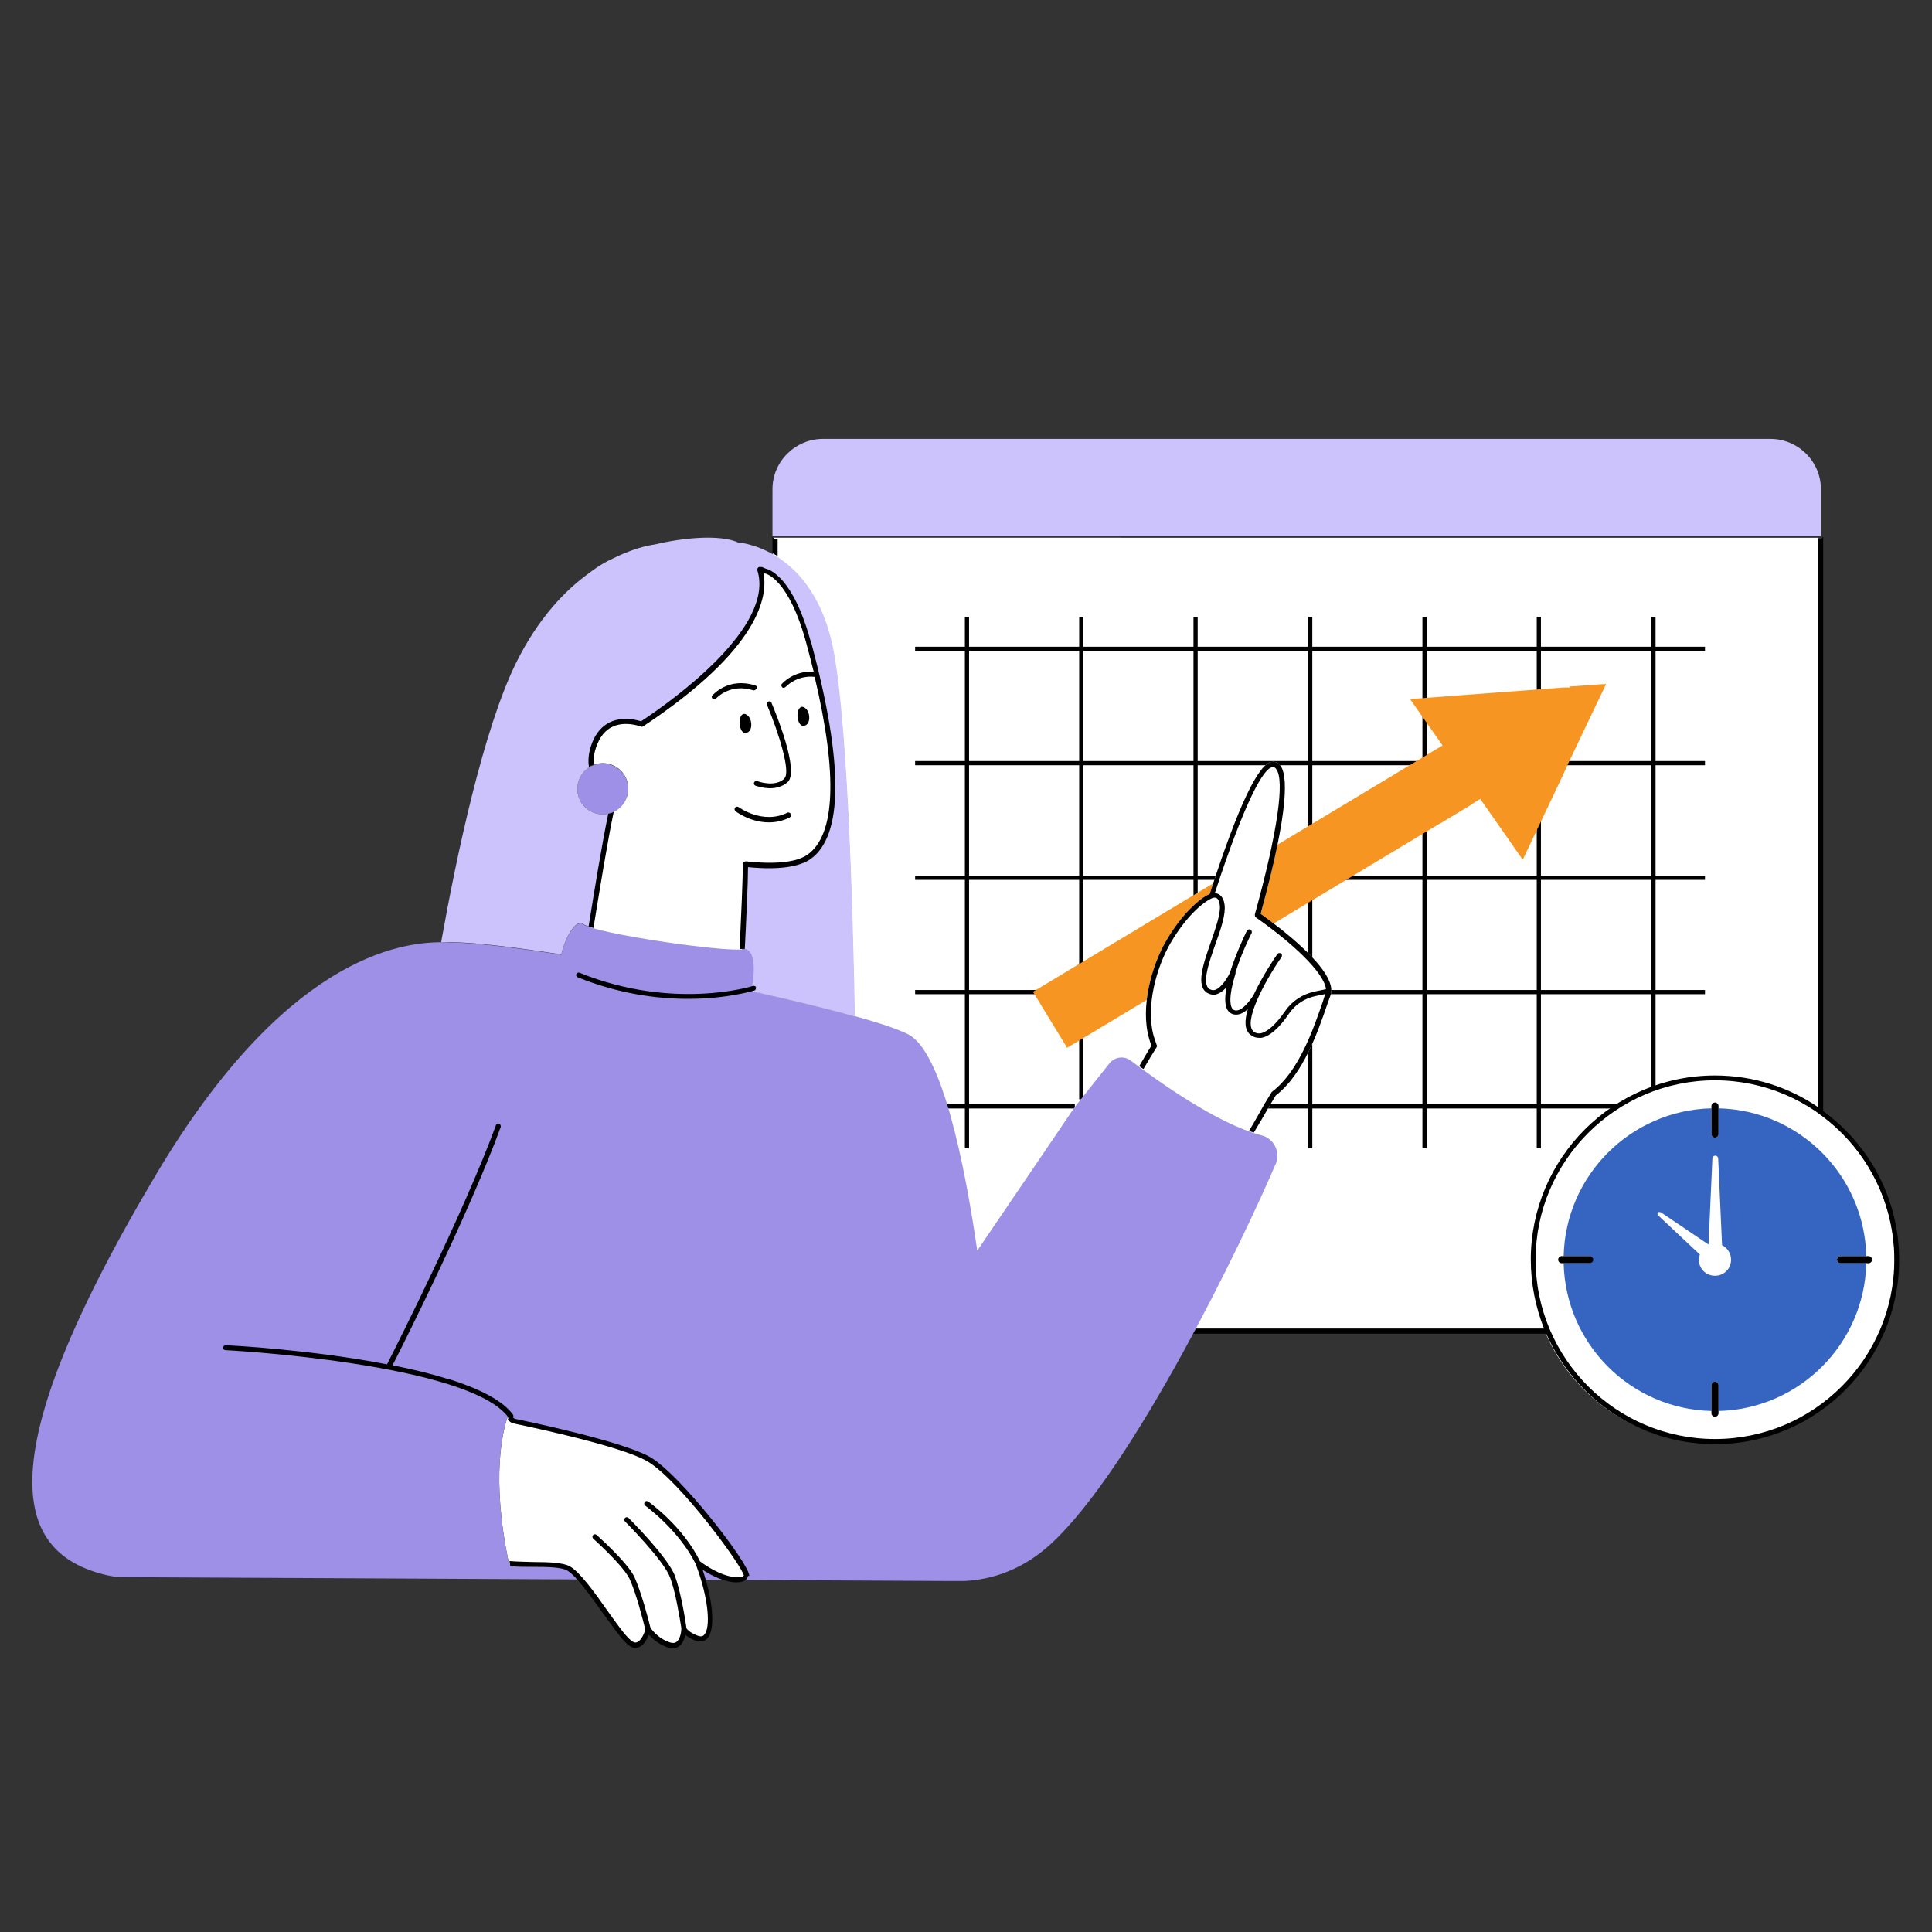 <?xml version="1.0" encoding="UTF-8"?>
<svg id="_圖層_1" data-name="圖層 1" xmlns="http://www.w3.org/2000/svg" viewBox="0 0 60 60">
  <rect x="0" y="0" width="60" height="60" fill="#333333" stroke="none"/>
  <defs>
    <style>
      .cls-1 {
        fill: #3665c1;
      }

      .cls-2 {
        fill: #ccc3fc;
      }

      .cls-3 {
        fill: #9e90e6;
      }

      .cls-4 {
        fill: #fff;
      }

      .cls-5 {
        fill: #f79522;
      }

      .cls-6, .cls-7 {
        fill: none;
      }

      .cls-7 {
        stroke: #000;
        stroke-miterlimit: 10;
        stroke-width: .13px;
      }
    </style>
  </defs>
  <g>
    <path class="cls-4" d="M56.47,34.57v-17.87H24v.56c.66.38,1.42,1.14,1.8,2.66.49,2,.67,7.99.73,11.68-.71-.2-1.58-.42-2.53-.63v10.41h23.99c.86,2.02,2.86,3.43,5.2,3.43,3.12,0,5.65-2.53,5.65-5.65,0-1.89-.93-3.57-2.37-4.59Z"/>
    <path class="cls-1" d="M57.16,39.23h.8c-.06,2.51-2.08,4.53-4.59,4.59v-.8c0-.06-.05-.11-.11-.11s-.11.05-.11.11v.8c-2.51-.06-4.53-2.08-4.59-4.59h.8c.06,0,.11-.05.11-.11s-.05-.11-.11-.11h-.8c.06-2.51,2.08-4.53,4.59-4.59v.8c0,.06.05.11.11.11s.11-.05.11-.11v-.8c2.51.06,4.53,2.08,4.59,4.59h-.8c-.06,0-.11.05-.11.11s.05.11.11.11Z"/>
    <g>
      <line class="cls-7" x1="28.42" y1="20.15" x2="52.95" y2="20.15"/>
      <line class="cls-7" x1="28.42" y1="23.7" x2="52.95" y2="23.7"/>
      <line class="cls-7" x1="39.32" y1="27.26" x2="52.95" y2="27.26"/>
      <line class="cls-7" x1="28.42" y1="27.26" x2="37.82" y2="27.26"/>
      <line class="cls-7" x1="41.27" y1="30.81" x2="52.95" y2="30.81"/>
      <line class="cls-7" x1="28.42" y1="30.81" x2="35.74" y2="30.81"/>
      <line class="cls-7" x1="39.36" y1="34.36" x2="50.19" y2="34.36"/>
      <line class="cls-7" x1="28.42" y1="34.36" x2="33.38" y2="34.36"/>
      <line class="cls-7" x1="30.03" y1="19.16" x2="30.03" y2="35.66"/>
      <line class="cls-7" x1="33.58" y1="19.16" x2="33.58" y2="34.14"/>
      <polyline class="cls-7" points="37.13 19.16 37.13 28.12 37.13 28.27"/>
      <line class="cls-7" x1="40.69" y1="32.42" x2="40.69" y2="35.66"/>
      <line class="cls-7" x1="40.69" y1="19.16" x2="40.69" y2="29.79"/>
      <line class="cls-7" x1="44.24" y1="19.16" x2="44.24" y2="35.66"/>
      <line class="cls-7" x1="47.79" y1="19.16" x2="47.79" y2="35.66"/>
      <line class="cls-7" x1="51.35" y1="19.16" x2="51.35" y2="33.81"/>
    </g>
    <g>
      <path class="cls-5" d="M48.74,21.35h-.17s-4.78.36-4.78.36l1.01,1.44-12.72,7.65,1.06,1.74,11.6-6.98s0,0,.01,0l.96-.58.05-.04.21-.13,1.32,1.89.98-2.06.1-.21.2-.43.17-.37,1.14-2.39-1.14.08Z"/>
      <path class="cls-4" d="M38.79,35.12c.05.02.1.04.15.05.1-.17.19-.32.28-.47.11-.2.23-.4.4-.68.85-.65,1.31-1.98,1.61-2.86.03-.09.06-.17.09-.25.27-.75-1.67-2.17-2.17-2.53.91-3.31.83-4.33.61-4.61-.06-.08-.15-.12-.25-.11-.42.02-1.07,1.4-1.94,4.1-.34.16-.86.62-1.35,1.45-.45.77-.81,2.05-.54,3.02.02.08.05.17.08.24-.13.21-.26.43-.38.64.04.03.08.06.13.09"/>
      <path class="cls-4" d="M20.11,45.31c-.89-.52-4.2-1.19-4.2-1.19-.05-.03-.1-.07-.15-.1-.13.37-.53,1.85.05,4.55.75.05,1.52-.01,1.82.15.51.28,1.47,1.92,1.88,2.29.41.37.6-.39.6-.39,0,0,.23.36.66.49s.44-.51.44-.51c0,0,.05.14.38.28.61.26.54-1.02.09-2.25,0-.03-.02-.05-.03-.08.87.65,1.48.57,1.49.39.01-.27-2.05-3.05-3.04-3.62ZM13.86,42.92s.09.02.13.04c-.08-.04-.13-.07-.13-.07,0,0,0,.01,0,.03ZM24.07,26.88c-.28.01-.59,0-.92-.04,0,.8-.17,4.14-.21,4.53-.25,2.21-2.25,1.49-3.58.48-.82-.62-1.26-1.46-1.26-1.46.02-.08.54-3.55.87-5.15.31-.11.54-.4.54-.75,0-.44-.35-.79-.79-.79-.13,0-.25.03-.35.08-.03-.24,0-.51.15-.79.35-.71,1.04-.61,1.41-.5,1.11-.73,4.24-2.99,3.68-4.8.06.02.11.03.17.05,0,0,.2.03.47.33,0,0,0,0,0,0,.02.02.04.04.06.07,0,0,0,.01.01.02.02.02.03.04.05.06,0,0,.01.01.02.02.02.02.03.05.05.07,0,0,0,.01.01.02.02.03.04.07.06.1,0,0,0,0,0,0,.02.03.04.07.06.11,0,.01.01.02.02.04.02.03.03.06.05.08,0,.01.02.03.02.04.01.03.03.06.04.09,0,.02.01.03.02.05.02.04.03.07.05.11,0,.01,0,.02.01.03.02.05.04.1.06.16,0,.01.01.03.02.05.02.04.03.08.05.13,0,.02.02.04.02.06.01.04.03.08.04.12,0,.02.02.05.02.07.01.05.03.09.04.14,0,.02.01.04.02.07.02.07.04.14.06.22.57,2.15,1.33,5.68,0,6.62-.03.02-.06.04-.09.06,0,0-.02.01-.03.02-.02.01-.05.02-.07.03-.01,0-.02,0-.04.01-.03.01-.05.02-.08.03-.01,0-.02,0-.03.01-.03.01-.07.02-.11.03,0,0,0,0-.01,0-.09.02-.18.04-.28.05,0,0-.01,0-.02,0-.04,0-.09,0-.14.01,0,0-.01,0-.02,0-.05,0-.1,0-.15,0,0,0,0,0,0,0Z"/>
      <path class="cls-3" d="M13.99,42.96c-.08-.04-.13-.07-.13-.07,0,0,0,.01,0,.03.04.01.09.02.13.04Z"/>
      <path class="cls-3" d="M39.62,36.14c-.99,2.33-4.44,9.51-7.02,11.84-.83.75-1.76,1.08-2.67,1.12h0s-.06,0-.06,0c-.1,0-.2,0-.3,0l-7.74-.04c-.04-.15-.09-.29-.14-.44,0-.03-.02-.05-.03-.08.87.65,1.48.57,1.49.39.01-.27-2.05-3.05-3.04-3.62-.89-.52-4.2-1.19-4.2-1.19-.05-.03-.1-.07-.15-.1-.13.37-.53,1.85.05,4.55.75.05,1.52-.01,1.82.15.1.06.23.18.36.33l-14.03-.07s-.09,0-.13,0h-.04s0,0,0,0c-.16,0-.32-.03-.47-.06-2.79-.65-3.89-3.33,1.53-12.45,3.91-6.57,7.45-7.3,9.13-7.2.71,0,1.97.15,3.45.38.16-.64.48-1.1.69-.94.38.28,4.39.87,4.97.77.57-.1.31,1.21.31,1.21,0,0,0,.04.02.1,2.26.5,4.18,1.01,4.8,1.34,1.04.56,1.74,4.02,2.13,6.71,1.6-2.35,3.02-4.45,3.02-4.45l1.08-1.36c.16-.21.46-.25.67-.09.79.6,2.67,1.96,4.06,2.32.39.1.59.52.44.89Z"/>
      <circle class="cls-3" cx="18.72" cy="24.5" r=".79"/>
      <path class="cls-2" d="M22.91,16.84h0c-.56-.24-1.66-.15-2.58.07h0s-.49.05-1.18.38c-.27.12-.55.27-.83.49-.76.54-1.6,1.41-2.29,2.8-1.02,2.07-1.85,5.99-2.33,8.68.1,0,.19,0,.28,0,.71,0,1.97.15,3.45.38.16-.64.48-1.1.69-.94.04.03.12.06.23.1.18-1.15.43-2.65.62-3.55-.08.03-.16.04-.25.04-.44,0-.79-.35-.79-.79,0-.31.18-.58.44-.71,0,0,0,0,0-.01,0,0,0-.02,0-.02,0,0,0-.02,0-.03,0-.01,0-.02,0-.03,0,0,0,0,0,0,0,0,0-.02,0-.03,0-.02,0-.04,0-.06,0,0,0,0,0-.01,0-.01,0-.02,0-.04,0-.01,0-.03,0-.04,0-.01,0-.03,0-.04,0,0,0,0,0,0,0-.01,0-.02,0-.03,0,0,0,0,0-.01,0-.02,0-.03,0-.05,0-.02,0-.04.01-.05,0,0,0,0,0,0,0,0,0-.02,0-.03,0,0,0-.01,0-.02,0-.02,0-.03.01-.05,0-.01,0-.03.01-.04,0-.01,0-.03.01-.04,0,0,0-.02.01-.03.01-.03.03-.07.05-.11.01-.03.03-.05.04-.08.04-.07.09-.13.13-.18,0,0,0,0,0,0,0,0,.01-.02.02-.02.02-.02.04-.04.06-.06,0,0,0,0,0,0,.01-.01.02-.02.04-.03.08-.06.16-.1.24-.13,0,0,0,0,0,0,.02,0,.03-.01.05-.02.02,0,.03,0,.05-.01,0,0,0,0,0,0,.02,0,.03,0,.05-.01.05-.01.11-.02.16-.02,0,0,.02,0,.03,0h0s.03,0,.05,0h0s.02,0,.03,0c.09,0,.17.01.25.03,0,0,0,0,0,0,0,0,.02,0,.03,0,.02,0,.04,0,.06.01h0s.03,0,.04,0c0,0,0,0,0,0,.01,0,.03,0,.04.01.02,0,.03,0,.05.01,1.11-.73,4.24-2.99,3.68-4.8.05.01.1.03.15.04,0,0,.01,0,.02,0,0,0,.13.02.32.18.04.04.09.08.14.14.03.04.07.08.1.12.14.18.3.44.45.8.08.18.15.39.23.63.04.12.07.25.11.38.05.2.11.42.16.64.02.07.04.15.05.23.03.14.07.28.1.42.02.09.04.19.06.28.03.16.07.32.1.49.05.24.09.49.13.74.02.16.05.33.06.49.02.16.03.32.05.48.01.16.02.31.02.47s0,.3,0,.45c0,.22-.03.43-.06.62-.02.13-.05.25-.08.37-.11.41-.31.74-.6.94-.28.19-.71.27-1.23.27-.14,0-.29,0-.44-.02-.1,0-.2-.02-.31-.03,0,.43-.05,1.59-.1,2.63.01,0,.03,0,.04,0,.57-.1.31,1.21.31,1.21,0,0,0,.04.02.1,1.21.27,2.31.53,3.18.78-.07-3.69-.25-9.68-.73-11.68-.72-2.96-2.95-3.05-2.95-3.05Z"/>
      <path d="M24.15,17.27c-.05-.03-.11-.06-.16-.09v-.52s.04.08.08.08h.08v.53ZM39.51,23.82c.05,0,.09.01.12.06.28.34.04,1.99-.66,4.52,0,.03,0,.07.03.09,1.09.76,2.12,1.7,2.18,2.23l-.34.07c-.38.08-.71.29-.93.61-.28.41-.55.65-.76.69-.08.01-.15,0-.21-.05-.36-.27.34-1.57.86-2.32.02-.04.02-.08-.02-.11-.04-.02-.08-.02-.11.02-.08.11-.47.69-.74,1.27-.1.17-.41.58-.62.46-.12-.07-.16-.41.05-1.09,0-.02.01-.03.01-.03,0-.01,0-.02,0-.04.1-.33.26-.74.5-1.22.02-.04,0-.09-.04-.11-.04-.02-.09,0-.11.04-.09.19-.35.74-.52,1.29-.07.15-.26.47-.46.54-.06.02-.11.01-.17-.02-.26-.15-.03-.82.18-1.41.17-.47.32-.92.28-1.21-.02-.16-.08-.27-.18-.33-.04-.02-.08-.03-.12-.04.93-2.85,1.52-3.89,1.78-3.9ZM37.65,27.89s.07-.03.13,0c.05.03.09.1.1.21.04.25-.12.7-.27,1.14-.25.71-.48,1.39-.11,1.6.06.03.12.05.18.05.04,0,.08,0,.12-.02.11-.04.21-.12.29-.21-.07.38-.06.7.14.81.05.03.11.04.16.04.13,0,.25-.07.36-.17-.1.35-.11.65.09.8.08.06.16.09.26.09.02,0,.05,0,.07,0,.25-.04.55-.29.86-.75.2-.29.49-.48.84-.55l.29-.06c-.03.07-.05.15-.08.24-.3.87-.75,2.17-1.57,2.79,0,0-.01.01-.02.02-.18.29-.3.5-.41.7-.09.16-.18.32-.29.5.05.02.1.04.15.05.1-.17.19-.32.28-.47.11-.2.23-.4.4-.68.85-.65,1.31-1.98,1.61-2.86.03-.09.06-.17.09-.25.27-.75-1.67-2.17-2.17-2.53.91-3.31.83-4.33.61-4.61-.06-.08-.15-.12-.25-.11-.42.02-1.07,1.4-1.94,4.1-.34.16-.86.62-1.35,1.45-.45.77-.81,2.05-.54,3.02.02.08.05.17.08.24-.13.21-.26.43-.38.64.04.03.08.06.13.09.13-.22.27-.46.41-.68.01-.02.02-.05,0-.07-.03-.09-.06-.18-.09-.27-.26-.92.09-2.15.52-2.89.48-.82,1-1.27,1.3-1.4ZM23.48,30.66s0,.09-.05.1c-.01,0-.82.26-2.06.26-.95,0-2.14-.15-3.43-.67-.04-.02-.06-.06-.04-.1.02-.04.06-.06.1-.04,2.91,1.18,5.36.42,5.38.41.04-.01.09,0,.1.05ZM25.2,19.98c1,3.73.99,5.98-.03,6.7-.36.25-1.01.34-1.94.25,0,.48-.05,1.56-.1,2.54-.01,0-.03,0-.04,0-.03,0-.07,0-.12,0,.05-1.05.1-2.22.1-2.64,0-.02,0-.04.03-.06.02-.01.04-.02.06-.02.93.1,1.58.03,1.92-.21.86-.61.94-2.47.22-5.52,0,0,0,0,0,0-.57-.06-.89.31-.9.31-.02.02-.04.03-.06.03-.02,0-.04,0-.05-.02-.03-.03-.04-.08,0-.11.02-.02.37-.41.98-.37-.07-.27-.14-.56-.22-.85-.55-2.06-1.28-2.2-1.29-2.2-.02,0-.03,0-.05-.01.14.7-.09,2.34-3.74,4.76-.02.01-.04.02-.07,0-.35-.11-.99-.2-1.31.46-.13.27-.17.51-.15.73-.05.02-.1.04-.15.07-.04-.26,0-.55.15-.87.27-.55.8-.75,1.47-.55,1.03-.68,4.16-2.94,3.61-4.69,0-.03,0-.06.02-.08.02-.02.05-.03.08-.02h.05s.08.04.11.05c.09.02.85.22,1.41,2.31ZM19.06,25.21c-.19.9-.44,2.44-.63,3.61-.06-.02-.11-.03-.15-.05.18-1.13.42-2.59.61-3.5.06-.01.12-.03.17-.06ZM23.23,48.94s-.02.12-.13.16c-.22.1-.7.03-1.28-.35.3.88.43,1.86.13,2.15-.07.06-.19.12-.38.04-.14-.06-.23-.12-.29-.17-.02.12-.08.28-.2.36-.04.03-.11.06-.19.06-.04,0-.08,0-.13-.02-.29-.09-.5-.28-.61-.4-.06.14-.16.34-.33.39-.11.04-.23,0-.35-.11-.18-.16-.43-.52-.73-.93-.4-.56-.85-1.19-1.13-1.35-.18-.1-.6-.11-1.05-.11-.23,0-.47,0-.71-.02-.01-.05-.02-.11-.03-.16.25.02.51.02.75.03.49,0,.91.02,1.12.13.31.17.76.79,1.18,1.39.28.39.54.76.71.9.11.1.18.08.2.07.13-.04.23-.28.26-.39-.06-.25-.28-1.13-.49-1.58-.12-.25-.52-.69-1.13-1.25-.03-.03-.03-.08,0-.11.03-.03.08-.03.11,0,.44.4,1,.95,1.17,1.3.21.46.43,1.29.5,1.58,0,0,0,0,0,0,0,0,.22.34.62.46.08.02.14.02.19-.02.12-.09.15-.33.15-.42,0,0,0,0,0-.01-.05-.3-.18-1.13-.35-1.57-.2-.54-1.39-1.73-1.4-1.74-.03-.03-.03-.08,0-.11.03-.03.08-.03.11,0,.05.05,1.23,1.23,1.44,1.8.18.48.32,1.34.36,1.63.02.03.1.13.33.22.12.05.18.02.21-.01.23-.22.13-1.18-.23-2.14,0-.02-.02-.04-.02-.06,0,0,0,0,0,0,0,0,0,0,0,0-.52-1.06-1.56-1.81-1.57-1.82-.04-.03-.04-.07-.02-.11.02-.04.07-.04.11-.02.04.03,1.08.77,1.61,1.86.65.48,1.15.54,1.32.47.02-.01.03-.02.04-.03-.02-.25-2-2.97-3-3.55-.87-.51-4.14-1.17-4.18-1.18-.01,0-.02,0-.03-.01-.04-.03-.08-.06-.12-.09,0-.03.02-.05.02-.08,0,0,0,0,0,0-1.22-1.68-8.71-2.09-8.79-2.09-.04,0-.08-.04-.07-.08,0-.04.04-.08.08-.07.18,0,2.68.14,5.01.59.27-.53,2.39-4.72,3.38-7.42.01-.04.06-.06.1-.05.04.01.06.06.05.1-.97,2.66-3.02,6.74-3.36,7.4.61.12,1.2.26,1.73.43,0,0,.02,0,.02,0,0,0,0,0,.01,0,.91.29,1.65.65,1.98,1.1.02.03.02.06,0,.09.02.01.04.03.05.04.29.06,3.34.69,4.21,1.19.96.56,3.09,3.33,3.08,3.69ZM23.5,21.39s-.06.06-.1.05c-.72-.23-1.14.23-1.16.25-.02.02-.04.03-.06.03-.02,0-.04,0-.05-.02-.03-.03-.04-.08,0-.11.02-.02.5-.57,1.33-.3.04.01.06.06.05.1ZM22.93,25.06s.75.56,1.52.18c.04-.02.09,0,.11.04.02.04,0,.09-.04.11-.22.11-.44.15-.64.15-.58,0-1.02-.33-1.04-.35-.03-.03-.04-.08-.01-.11.03-.03.08-.04.11-.01ZM24.36,24.17c.21-.19-.19-1.45-.54-2.28-.02-.04,0-.09.04-.1.04-.02.09,0,.1.04.15.35.87,2.13.5,2.46-.16.14-.36.19-.54.19-.24,0-.45-.08-.46-.08-.04-.02-.06-.06-.04-.1.02-.04.06-.06.1-.04,0,0,.53.2.83-.07ZM24.77,22.29c-.01-.09,0-.17.03-.25.04-.08.11-.14.23-.03.14.13.15.5-.06.53-.13.02-.18-.14-.2-.25ZM22.97,22.51c-.01-.09,0-.17.03-.25.04-.08.11-.14.23-.03.14.13.15.5-.06.53-.13.02-.18-.14-.2-.25ZM49.48,39.12c0,.06-.05.11-.11.11h-.87c-.06,0-.11-.05-.11-.11s.05-.11.11-.11h.87c.06,0,.11.05.11.11ZM53.37,43.02v.87c0,.06-.05.11-.11.11s-.11-.05-.11-.11v-.87c0-.06.05-.11.11-.11s.11.05.11.11ZM58.14,39.12c0,.06-.05.11-.11.11h-.87c-.06,0-.11-.05-.11-.11s.05-.11.11-.11h.87c.06,0,.11.05.11.11ZM53.37,34.35v.87c0,.06-.05.11-.11.11s-.11-.05-.11-.11v-.87c0-.06.05-.11.11-.11s.11.05.11.11ZM53.26,44.69c-3.07,0-5.57-2.5-5.57-5.57s2.5-5.57,5.57-5.57,5.57,2.5,5.57,5.57-2.5,5.57-5.57,5.57ZM56.62,34.49v-17.83s-.04.08-.08.08h-.08v17.64s.03.02.04.03c-.92-.64-2.04-1.01-3.24-1.01-3.16,0-5.72,2.57-5.72,5.72,0,.75.15,1.48.41,2.14,0,0,0,0,0,0h-10.81c-.03.05-.06.1-.08.16h10.96s0,0,0,0c.89,2.02,2.9,3.43,5.24,3.43,3.16,0,5.72-2.57,5.72-5.72,0-1.9-.93-3.59-2.37-4.63Z"/>
    </g>
    <path class="cls-2" d="M23.99,16.65v-1.46c0-.86.71-1.56,1.57-1.56h29.42c.86,0,1.57.7,1.57,1.56v1.46"/>
  </g>
  <rect class="cls-6" x="-502.74" y="-184.02" width="1440" height="817.5"/>
  <rect class="cls-6" x="-502.74" y="-184.02" width="1440" height="817.5"/>
  <rect class="cls-6" x="-502.74" y="-184.02" width="1440" height="817.5"/>
  <rect class="cls-6" x="-502.74" y="-184.02" width="1440" height="817.5"/>
  <rect class="cls-6" x="-502.74" y="-184.02" width="1440" height="817.5"/>
  <rect class="cls-6" x="-502.74" y="-184.02" width="1440" height="817.5"/>
  <rect class="cls-6" x="-502.74" y="-184.02" width="1440" height="817.5"/>
  <rect class="cls-6" x="-502.74" y="-184.02" width="1440" height="817.5"/>
  <rect class="cls-6" x="-502.74" y="-184.02" width="1440" height="817.5"/>
  <rect class="cls-6" x="-502.74" y="-184.02" width="1440" height="817.5"/>
  <rect class="cls-6" x="-502.74" y="-184.02" width="1440" height="817.5"/>
  <rect class="cls-6" x="-502.74" y="-184.02" width="1440" height="817.5"/>
  <rect class="cls-6" x="-502.74" y="-184.02" width="1440" height="817.5"/>
  <rect class="cls-6" x="-502.74" y="-184.02" width="1440" height="817.5"/>
  <rect class="cls-6" x="-502.74" y="-184.02" width="1440" height="817.5"/>
  <rect class="cls-6" x="-502.74" y="-184.02" width="1440" height="817.5"/>
  <rect class="cls-6" x="-502.74" y="-184.02" width="1440" height="817.5"/>
  <rect class="cls-6" x="-502.74" y="-184.02" width="1440" height="817.5"/>
  <rect class="cls-6" x="-502.74" y="-184.02" width="1440" height="817.5"/>
  <rect class="cls-6" x="-502.74" y="-184.02" width="1440" height="817.5"/>
  <rect class="cls-6" x="-502.74" y="-184.02" width="1440" height="817.5"/>
  <rect class="cls-6" x="-502.74" y="-184.02" width="1440" height="817.5"/>
  <rect class="cls-6" x="-502.74" y="-184.02" width="1440" height="817.5"/>
  <path class="cls-4" d="M53.76,39.12c0-.2-.12-.37-.28-.45l-.12-2.69c0-.05-.04-.09-.09-.09s-.09.04-.09.09l-.12,2.67-1.48-1s-.06-.02-.09,0c-.02.03-.02.06,0,.09l1.3,1.22s-.03.1-.03.16c0,.28.22.5.5.5s.5-.22.5-.5Z"/>
</svg>